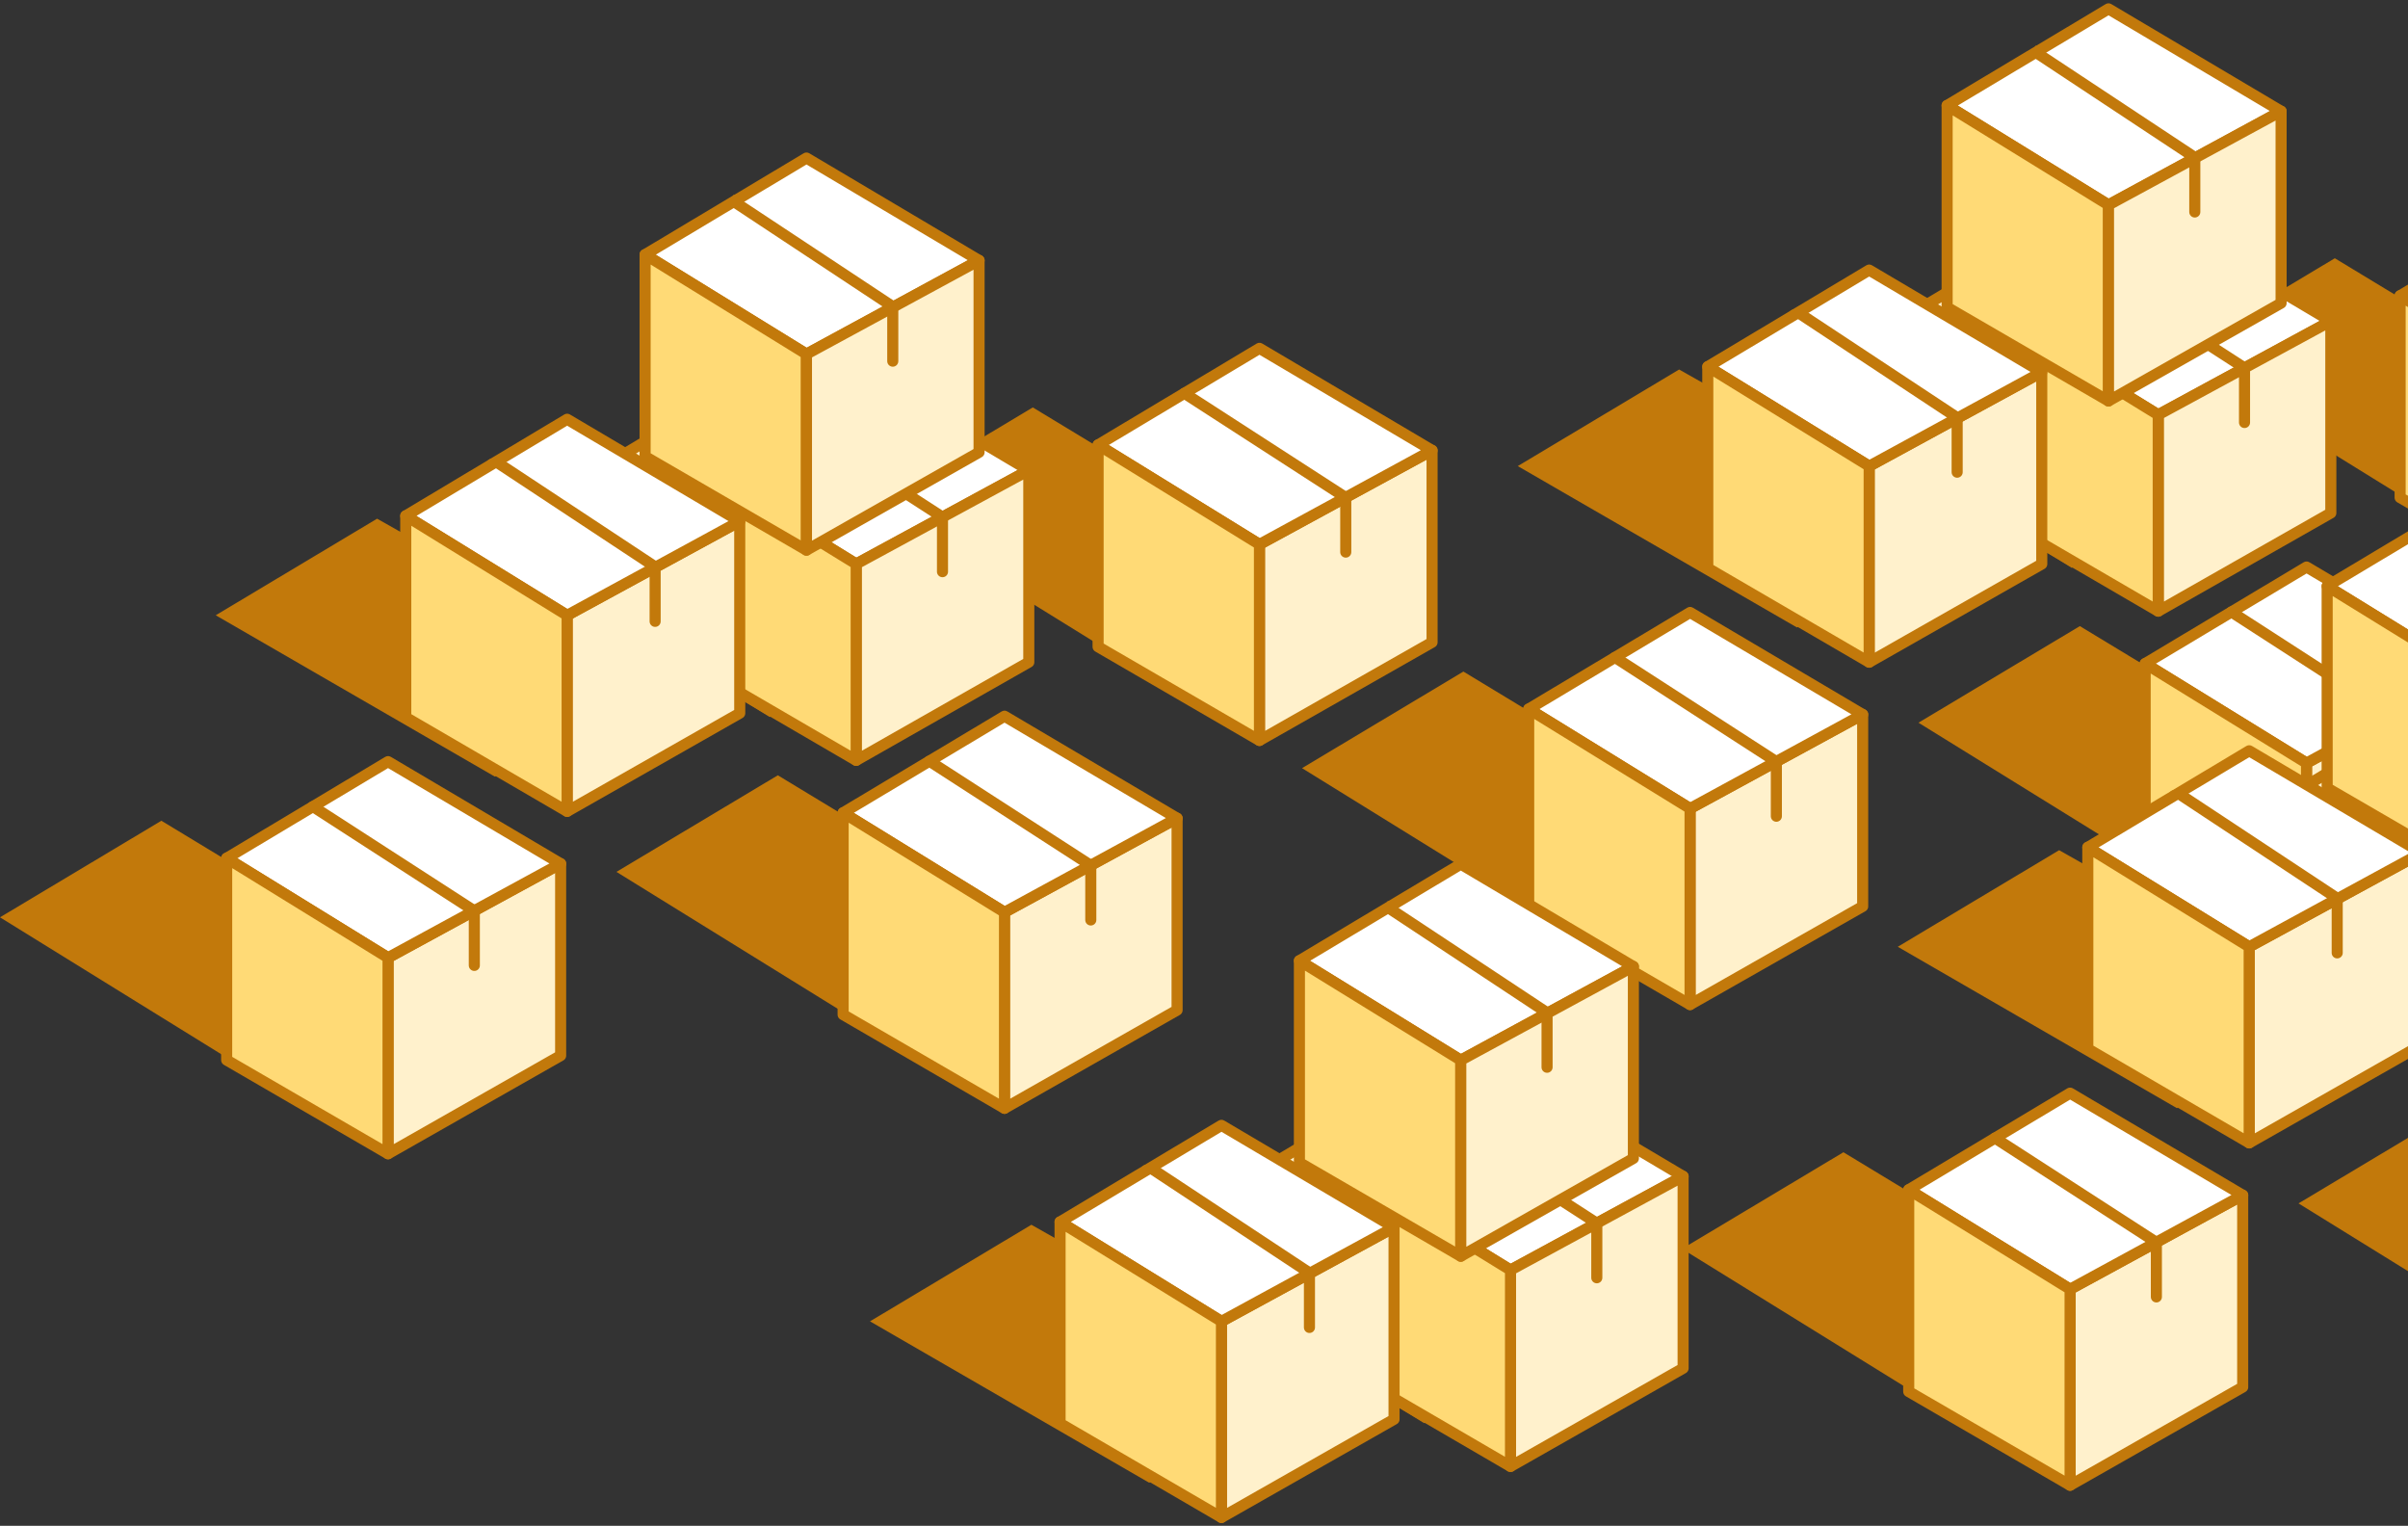 <svg width="543" height="344" viewBox="0 0 543 344" fill="none" xmlns="http://www.w3.org/2000/svg">
<rect x="0" y="0" width="543" height="344" fill="#333333" stroke="none"/>
<path d="M526.5 58.224L597.074 100.969L558.153 122.093L490.111 79.999L526.5 58.224Z" fill="#C2790B"/>
<path d="M329.995 151.406L400.568 194.151L361.647 215.276L293.605 173.182L329.995 151.406Z" fill="#C2790B"/>
<path d="M378.641 83.306L444.114 120.335L405.193 141.459L342.252 105.082L378.641 83.306Z" fill="#C2790B"/>
<path d="M486.676 49.315L525.597 72.393L486.676 93.518L450.287 71.091L486.676 49.315Z" fill="white" stroke="#C2790B" stroke-width="2.5" stroke-linejoin="round"/>
<path d="M439.842 65.481L506.136 105.381L467.215 126.578L403.453 87.257L439.842 65.481Z" fill="#FFF1CC" stroke="#C2790B" stroke-width="2.5"/>
<path d="M486.676 93.516V137.791L525.597 115.653V72.392L486.676 93.516Z" fill="#FFF1CC" stroke="#C2790B" stroke-width="2.5" stroke-linejoin="round"/>
<path d="M381.107 182.285V226.487L420.029 204.35V161.088L381.107 182.285Z" fill="#FFF1CC" stroke="#C2790B" stroke-width="2.5" stroke-linejoin="round"/>
<path d="M577.612 44.902L616.533 67.908L577.612 89.105L541.223 66.678L577.612 44.902Z" fill="white" stroke="#C2790B" stroke-width="2.5" stroke-linejoin="round"/>
<path d="M381.108 138.083L420.029 161.088L381.108 182.285L344.719 159.859L381.108 138.083Z" fill="white" stroke="#C2790B" stroke-width="2.5" stroke-linejoin="round"/>
<path d="M541.223 112.181L577.612 133.306V89.103L541.223 66.677V112.181Z" fill="#FFDA76" stroke="#C2790B" stroke-width="2.5" stroke-linejoin="round"/>
<path d="M344.719 205.361L381.108 226.485V182.283L344.719 159.856V205.361Z" fill="#FFDA76" stroke="#C2790B" stroke-width="2.5" stroke-linejoin="round"/>
<path d="M364.176 148.211L400.565 171.723V184.021" stroke="#C2790B" stroke-width="2.5" stroke-miterlimit="10" stroke-linecap="round"/>
<path d="M450.287 116.595L486.676 137.792V93.517L450.287 71.163V116.595Z" fill="#FFDA76" stroke="#C2790B" stroke-width="2.5" stroke-linejoin="round"/>
<path d="M469.746 59.444L506.135 82.956V95.255" stroke="#C2790B" stroke-width="2.5" stroke-miterlimit="10" stroke-linecap="round"/>
<path d="M404.564 71.019L440.954 94.53V106.829" stroke="#C2790B" stroke-width="2.5" stroke-miterlimit="10" stroke-linecap="round"/>
<path d="M473.407 54.201L462.6 60.605L457.797 55.302L465.302 51.449L473.407 54.201Z" fill="#FFF1CC" stroke="#C2790B" stroke-width="2.5"/>
<path d="M475.463 2L514.385 25.078L475.463 46.202L439.074 23.776L475.463 2Z" fill="white" stroke="#C2790B" stroke-width="2.5" stroke-linejoin="round"/>
<path d="M439.074 69.282L475.463 90.406V46.204L439.074 23.777V69.282Z" fill="#FFDA76" stroke="#C2790B" stroke-width="2.5" stroke-linejoin="round"/>
<path d="M475.463 46.202V90.404L514.384 68.339V25.077L475.463 46.202Z" fill="#FFF1CC" stroke="#C2790B" stroke-width="2.5" stroke-linejoin="round"/>
<path d="M460.088 10.967L459.045 10.278L457.666 12.363L458.709 13.053L460.088 10.967ZM494.924 35.496H496.174V34.824L495.613 34.453L494.924 35.496ZM493.674 47.794C493.674 48.484 494.233 49.044 494.924 49.044C495.614 49.044 496.174 48.484 496.174 47.794H493.674ZM458.709 13.053L494.234 36.538L495.613 34.453L460.088 10.967L458.709 13.053ZM493.674 35.496V47.794H496.174V35.496H493.674Z" fill="#C2790B"/>
<path d="M421.494 105.093V149.296L460.415 127.158V83.897L421.494 105.093Z" fill="#FFF1CC" stroke="#C2790B" stroke-width="2.5" stroke-linejoin="round"/>
<path d="M421.493 60.891L460.414 83.896L421.493 105.093L385.104 82.666L421.493 60.891Z" fill="white" stroke="#C2790B" stroke-width="2.5" stroke-linejoin="round"/>
<path d="M385.104 128.096L421.493 149.293V105.091L385.104 82.664V128.096Z" fill="#FFDA76" stroke="#C2790B" stroke-width="2.5" stroke-linejoin="round"/>
<path d="M405.643 70.582L441.336 94.156V106.455" stroke="#C2790B" stroke-width="2.5" stroke-miterlimit="10" stroke-linecap="round"/>
<path d="M469.004 141.16L539.578 183.905L500.656 205.03L432.615 162.936L469.004 141.16Z" fill="#C2790B"/>
<path d="M520.115 172.04V216.242L559.036 194.105V150.843L520.115 172.04Z" fill="#FFF1CC" stroke="#C2790B" stroke-width="2.5" stroke-linejoin="round"/>
<path d="M520.12 127.839L559.041 150.844L520.12 172.041L483.73 149.614L520.12 127.839Z" fill="white" stroke="#C2790B" stroke-width="2.5" stroke-linejoin="round"/>
<path d="M483.729 195.119L520.118 216.243V172.041L483.729 149.614V195.119Z" fill="#FFDA76" stroke="#C2790B" stroke-width="2.5" stroke-linejoin="round"/>
<path d="M503.188 137.968L539.577 161.48V173.778" stroke="#C2790B" stroke-width="2.5" stroke-miterlimit="10" stroke-linecap="round"/>
<path d="M415.69 259.78L486.263 302.525L447.342 323.65L379.301 281.556L415.69 259.78Z" fill="#C2790B"/>
<path d="M464.334 191.681L529.807 228.709L490.886 249.834L427.945 213.456L464.334 191.681Z" fill="#C2790B"/>
<path d="M572.37 157.689L611.291 180.767L572.37 201.892L535.98 179.465L572.37 157.689Z" fill="white" stroke="#C2790B" stroke-width="2.5" stroke-linejoin="round"/>
<path d="M525.538 173.855L591.831 213.755L552.91 234.952L489.148 195.631L525.538 173.855Z" fill="#FFF1CC" stroke="#C2790B" stroke-width="2.5"/>
<path d="M466.803 290.659V334.861L505.724 312.724V269.462L466.803 290.659Z" fill="#FFF1CC" stroke="#C2790B" stroke-width="2.5" stroke-linejoin="round"/>
<path d="M466.803 246.457L505.724 269.462L466.803 290.659L430.414 268.233L466.803 246.457Z" fill="white" stroke="#C2790B" stroke-width="2.5" stroke-linejoin="round"/>
<path d="M430.414 313.735L466.803 334.859V290.657L430.414 268.23V313.735Z" fill="#FFDA76" stroke="#C2790B" stroke-width="2.5" stroke-linejoin="round"/>
<path d="M449.871 256.585L486.26 280.097V292.395" stroke="#C2790B" stroke-width="2.5" stroke-miterlimit="10" stroke-linecap="round"/>
<path d="M535.98 224.969L572.37 246.166V201.891L535.98 179.537V224.969Z" fill="#FFDA76" stroke="#C2790B" stroke-width="2.5" stroke-linejoin="round"/>
<path d="M490.26 179.393L526.649 202.904V215.203" stroke="#C2790B" stroke-width="2.5" stroke-miterlimit="10" stroke-linecap="round"/>
<path d="M559.102 162.575L548.295 168.979L543.492 163.676L550.997 159.823L559.102 162.575Z" fill="#FFF1CC" stroke="#C2790B" stroke-width="2.5"/>
<path d="M561.159 110.374L600.08 133.452L561.159 154.576L524.77 132.15L561.159 110.374Z" fill="white" stroke="#C2790B" stroke-width="2.5" stroke-linejoin="round"/>
<path d="M524.77 177.656L561.159 198.78V154.578L524.77 132.151V177.656Z" fill="#FFDA76" stroke="#C2790B" stroke-width="2.5" stroke-linejoin="round"/>
<path d="M507.189 213.467V257.67L546.111 235.532V192.271L507.189 213.467Z" fill="#FFF1CC" stroke="#C2790B" stroke-width="2.5" stroke-linejoin="round"/>
<path d="M507.188 169.265L546.109 192.27L507.188 213.467L470.799 191.04L507.188 169.265Z" fill="white" stroke="#C2790B" stroke-width="2.5" stroke-linejoin="round"/>
<path d="M470.799 236.47L507.188 257.667V213.465L470.799 191.038V236.47Z" fill="#FFDA76" stroke="#C2790B" stroke-width="2.5" stroke-linejoin="round"/>
<path d="M491.342 178.956L527.036 202.53V214.829" stroke="#C2790B" stroke-width="2.5" stroke-miterlimit="10" stroke-linecap="round"/>
<path d="M554.7 249.535L625.273 292.28L586.352 313.405L518.311 271.311L554.7 249.535Z" fill="#C2790B"/>
<path d="M232.895 91.856L303.468 134.602L264.547 155.726L196.506 113.632L232.895 91.856Z" fill="#C2790B"/>
<path d="M36.389 185.038L106.962 227.783L68.041 248.908L0 206.814L36.389 185.038Z" fill="#C2790B"/>
<path d="M85.034 116.939L150.507 153.968L111.585 175.092L48.644 138.715L85.034 116.939Z" fill="#C2790B"/>
<path d="M193.069 82.946L231.99 106.024L193.069 127.149L156.68 104.722L193.069 82.946Z" fill="white" stroke="#C2790B" stroke-width="2.5" stroke-linejoin="round"/>
<path d="M146.237 99.114L212.53 139.014L173.609 160.21L109.848 120.89L146.237 99.114Z" fill="#FFF1CC" stroke="#C2790B" stroke-width="2.5"/>
<path d="M193.07 127.149V171.424L231.992 149.286V106.024L193.07 127.149Z" fill="#FFF1CC" stroke="#C2790B" stroke-width="2.5" stroke-linejoin="round"/>
<path d="M284.008 122.735V166.937L322.929 144.8V101.538L284.008 122.735Z" fill="#FFF1CC" stroke="#C2790B" stroke-width="2.5" stroke-linejoin="round"/>
<path d="M87.502 215.918V260.12L126.423 237.983V194.721L87.502 215.918Z" fill="#FFF1CC" stroke="#C2790B" stroke-width="2.5" stroke-linejoin="round"/>
<path d="M284.006 78.535L322.928 101.541L284.006 122.737L247.617 100.311L284.006 78.535Z" fill="white" stroke="#C2790B" stroke-width="2.5" stroke-linejoin="round"/>
<path d="M87.502 171.716L126.424 194.721L87.502 215.918L51.113 193.491L87.502 171.716Z" fill="white" stroke="#C2790B" stroke-width="2.5" stroke-linejoin="round"/>
<path d="M247.617 145.814L284.006 166.939V122.736L247.617 100.31V145.814Z" fill="#FFDA76" stroke="#C2790B" stroke-width="2.5" stroke-linejoin="round"/>
<path d="M51.113 238.994L87.502 260.118V215.916L51.113 193.489V238.994Z" fill="#FFDA76" stroke="#C2790B" stroke-width="2.5" stroke-linejoin="round"/>
<path d="M267.078 88.663L303.467 112.175V124.473" stroke="#C2790B" stroke-width="2.5" stroke-miterlimit="10" stroke-linecap="round"/>
<path d="M70.57 181.844L106.959 205.356V217.654" stroke="#C2790B" stroke-width="2.5" stroke-miterlimit="10" stroke-linecap="round"/>
<path d="M156.68 150.228L193.069 171.425V127.15L156.68 104.796V150.228Z" fill="#FFDA76" stroke="#C2790B" stroke-width="2.5" stroke-linejoin="round"/>
<path d="M176.141 93.077L212.53 116.589V128.888" stroke="#C2790B" stroke-width="2.5" stroke-miterlimit="10" stroke-linecap="round"/>
<path d="M110.959 104.651L147.348 128.163V140.462" stroke="#C2790B" stroke-width="2.5" stroke-miterlimit="10" stroke-linecap="round"/>
<path d="M179.801 87.833L168.995 94.237L164.191 88.934L171.696 85.081L179.801 87.833Z" fill="#FFF1CC" stroke="#C2790B" stroke-width="2.5"/>
<path d="M181.858 35.633L220.779 58.711L181.858 79.835L145.469 57.408L181.858 35.633Z" fill="white" stroke="#C2790B" stroke-width="2.5" stroke-linejoin="round"/>
<path d="M145.469 102.911L181.858 124.035V79.833L145.469 57.406V102.911Z" fill="#FFDA76" stroke="#C2790B" stroke-width="2.5" stroke-linejoin="round"/>
<path d="M181.855 79.835V124.037L220.777 101.972V58.71L181.855 79.835Z" fill="#FFF1CC" stroke="#C2790B" stroke-width="2.5" stroke-linejoin="round"/>
<path d="M166.482 44.599L165.44 43.91L164.061 45.995L165.104 46.684L166.482 44.599ZM201.318 69.127H202.568V68.455L202.007 68.085L201.318 69.127ZM200.068 81.426C200.068 82.116 200.628 82.676 201.318 82.676C202.008 82.676 202.568 82.116 202.568 81.426H200.068ZM165.104 46.684L200.629 70.17L202.007 68.085L166.482 44.599L165.104 46.684ZM200.068 69.127V81.426H202.568V69.127H200.068Z" fill="#C2790B"/>
<path d="M127.889 138.726V182.928L166.81 160.791V117.529L127.889 138.726Z" fill="#FFF1CC" stroke="#C2790B" stroke-width="2.5" stroke-linejoin="round"/>
<path d="M127.887 94.523L166.808 117.529L127.887 138.726L91.498 116.299L127.887 94.523Z" fill="white" stroke="#C2790B" stroke-width="2.5" stroke-linejoin="round"/>
<path d="M91.498 161.729L127.887 182.926V138.724L91.498 116.297V161.729Z" fill="#FFDA76" stroke="#C2790B" stroke-width="2.5" stroke-linejoin="round"/>
<path d="M112.037 104.215L147.731 127.789V140.087" stroke="#C2790B" stroke-width="2.5" stroke-miterlimit="10" stroke-linecap="round"/>
<path d="M175.399 174.793L245.972 217.538L207.051 238.663L139.01 196.569L175.399 174.793Z" fill="#C2790B"/>
<path d="M226.51 205.673V249.876L265.431 227.738V184.477L226.51 205.673Z" fill="#FFF1CC" stroke="#C2790B" stroke-width="2.5" stroke-linejoin="round"/>
<path d="M226.514 161.472L265.435 184.477L226.514 205.674L190.125 183.247L226.514 161.472Z" fill="white" stroke="#C2790B" stroke-width="2.5" stroke-linejoin="round"/>
<path d="M190.123 228.752L226.512 249.876V205.674L190.123 183.247V228.752Z" fill="#FFDA76" stroke="#C2790B" stroke-width="2.5" stroke-linejoin="round"/>
<path d="M209.582 171.601L245.971 195.112V207.411" stroke="#C2790B" stroke-width="2.5" stroke-miterlimit="10" stroke-linecap="round"/>
<path d="M232.574 276.128L298.048 313.156L259.126 334.281L196.185 297.903L232.574 276.128Z" fill="#C2790B"/>
<path d="M340.616 242.136L379.537 265.214L340.616 286.338L304.227 263.911L340.616 242.136Z" fill="white" stroke="#C2790B" stroke-width="2.5" stroke-linejoin="round"/>
<path d="M293.784 258.303L360.077 298.202L321.156 319.399L257.395 280.078L293.784 258.303Z" fill="#FFF1CC" stroke="#C2790B" stroke-width="2.5"/>
<path d="M340.617 286.34V330.615L379.538 308.478V265.216L340.617 286.34Z" fill="#FFF1CC" stroke="#C2790B" stroke-width="2.5" stroke-linejoin="round"/>
<path d="M304.227 309.416L340.616 330.612V286.338L304.227 263.983V309.416Z" fill="#FFDA76" stroke="#C2790B" stroke-width="2.5" stroke-linejoin="round"/>
<path d="M323.688 252.268L360.077 275.779V288.078" stroke="#C2790B" stroke-width="2.5" stroke-miterlimit="10" stroke-linecap="round"/>
<path d="M258.504 263.842L294.893 287.354V299.652" stroke="#C2790B" stroke-width="2.5" stroke-miterlimit="10" stroke-linecap="round"/>
<path d="M327.825 246.731L317.018 253.135L312.215 247.832L319.72 243.979L327.825 246.731Z" fill="#FFF1CC" stroke="#C2790B" stroke-width="2.5"/>
<path d="M329.403 194.823L368.324 217.901L329.403 239.026L293.014 216.599L329.403 194.823Z" fill="white" stroke="#C2790B" stroke-width="2.5" stroke-linejoin="round"/>
<path d="M293.016 262.102L329.405 283.227V239.024L293.016 216.598V262.102Z" fill="#FFDA76" stroke="#C2790B" stroke-width="2.5" stroke-linejoin="round"/>
<path d="M329.404 239.025V283.227L368.326 261.162V217.9L329.404 239.025Z" fill="#FFF1CC" stroke="#C2790B" stroke-width="2.5" stroke-linejoin="round"/>
<path d="M314.025 203.791L312.983 203.102L311.604 205.187L312.647 205.877L314.025 203.791ZM348.861 228.32H350.111V227.648L349.55 227.277L348.861 228.32ZM347.611 240.618C347.611 241.309 348.171 241.868 348.861 241.868C349.551 241.868 350.111 241.309 350.111 240.618H347.611ZM312.647 205.877L348.172 229.363L349.55 227.277L314.025 203.791L312.647 205.877ZM347.611 228.32V240.618H350.111V228.32H347.611Z" fill="#C2790B"/>
<path d="M275.434 297.917V342.119L314.355 319.982V276.72L275.434 297.917Z" fill="#FFF1CC" stroke="#C2790B" stroke-width="2.5" stroke-linejoin="round"/>
<path d="M275.434 253.714L314.355 276.719L275.434 297.916L239.045 275.489L275.434 253.714Z" fill="white" stroke="#C2790B" stroke-width="2.5" stroke-linejoin="round"/>
<path d="M239.045 320.919L275.434 342.116V297.914L239.045 275.487V320.919Z" fill="#FFDA76" stroke="#C2790B" stroke-width="2.5" stroke-linejoin="round"/>
<path d="M259.584 263.405L295.278 286.979V299.278" stroke="#C2790B" stroke-width="2.5" stroke-miterlimit="10" stroke-linecap="round"/>
</svg>